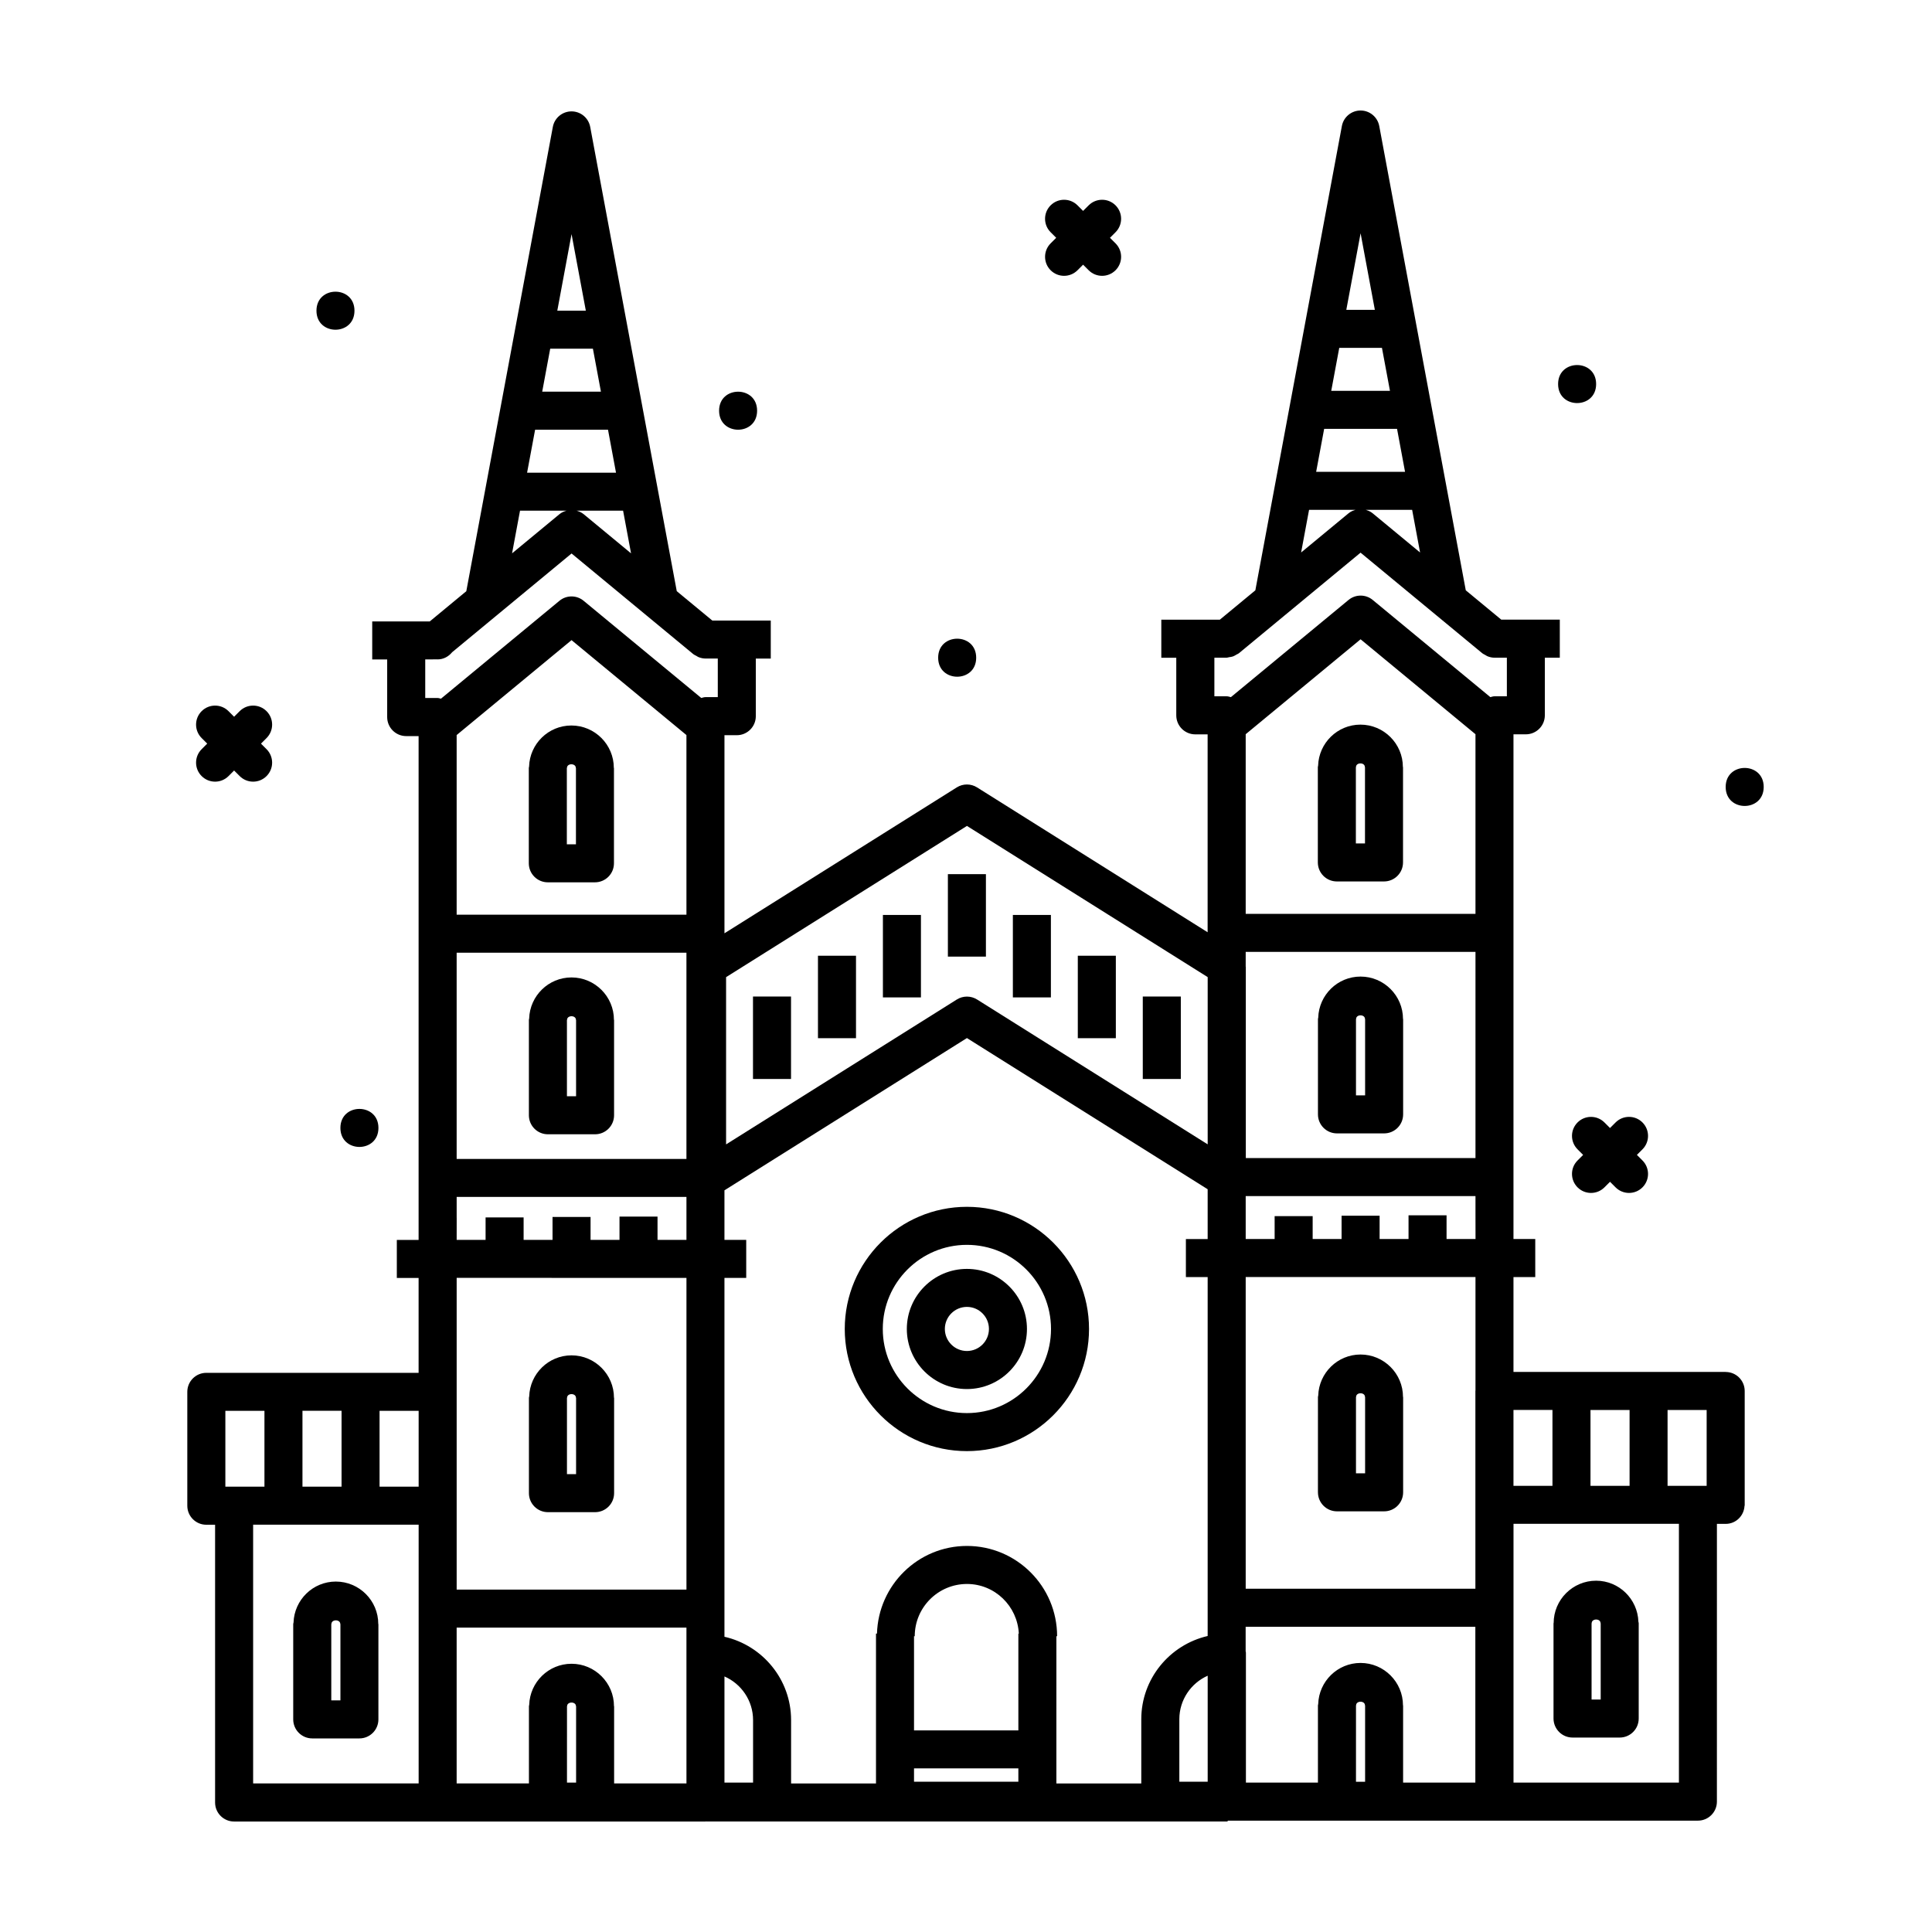 <?xml version="1.0" encoding="UTF-8"?>
<!-- Uploaded to: ICON Repo, www.iconrepo.com, Generator: ICON Repo Mixer Tools -->
<svg fill="#000000" width="800px" height="800px" version="1.1" viewBox="144 144 512 512" xmlns="http://www.w3.org/2000/svg">
 <g>
  <path d="m395.2 375.66h10.078v21.852h-10.078z"/>
  <path d="m412.42 386.47h10.078v21.852h-10.078z"/>
  <path d="m429.63 397.28h10.078v21.852h-10.078z"/>
  <path d="m446.85 408.09h10.078v21.852h-10.078z"/>
  <path d="m377.98 386.47h10.078v21.852h-10.078z"/>
  <path d="m360.77 397.28h10.078v21.852h-10.078z"/>
  <path d="m343.55 408.09h10.078v21.852h-10.078z"/>
  <path d="m493.27 539.48c0 2.781 2.254 5.039 5.039 5.039h12.496c2.785 0 5.039-2.258 5.039-5.039v-25.27h-0.035c0-6.203-5.047-11.25-11.25-11.25-6.086 0-11.035 4.867-11.219 10.906-0.012 0.121-0.07 0.223-0.07 0.344l-0.004 25.27zm10.109-25.273c0-1.301 2.352-1.301 2.352 0h0.035v20.234h-2.418v-20.234z"/>
  <path d="m498.31 444.36h12.496c2.785 0 5.039-2.258 5.039-5.039v-25.27h-0.035c0-6.203-5.047-11.25-11.25-11.25-6.086 0-11.035 4.867-11.219 10.906-0.012 0.121-0.07 0.223-0.07 0.344v25.27c0 2.781 2.25 5.039 5.039 5.039zm5.07-30.309c0-1.301 2.352-1.301 2.352 0h0.035v20.234h-2.418v-20.234z"/>
  <path d="m493.31 346.94c-0.012 0.121-0.07 0.223-0.07 0.344v25.27c0 2.781 2.254 5.039 5.039 5.039h12.496c2.785 0 5.039-2.258 5.039-5.039v-25.27h-0.035c0-6.203-5.047-11.25-11.25-11.25-6.09 0-11.035 4.867-11.219 10.906zm12.391 0.344h0.035v20.234h-2.418v-20.234h0.035c0-1.301 2.348-1.301 2.348 0z"/>
  <path d="m289.21 544.74h12.496c2.785 0 5.039-2.258 5.039-5.039v-25.27h-0.035c0-6.203-5.047-11.25-11.25-11.25-6.086 0-11.035 4.867-11.219 10.906-0.012 0.121-0.07 0.223-0.07 0.344v25.27c0 2.785 2.25 5.039 5.039 5.039zm5.07-30.309c0-1.301 2.352-1.301 2.352 0h0.035v20.234h-2.418v-20.234z"/>
  <path d="m233 563.13c-6.07 0-11 4.84-11.211 10.863-0.012 0.137-0.082 0.25-0.082 0.395v25.27c0 2.781 2.254 5.039 5.039 5.039h12.496c2.785 0 5.039-2.258 5.039-5.039v-25.27h-0.035c0.008-6.211-5.043-11.258-11.246-11.258zm1.211 31.488h-2.418v-20.234h0.039c0-1.305 2.348-1.293 2.348 0h0.035v20.234z"/>
  <path d="m306.7 414.28c0-6.203-5.047-11.25-11.25-11.25-6.086 0-11.035 4.867-11.219 10.906-0.012 0.121-0.07 0.223-0.07 0.344v25.277c0 2.781 2.254 5.039 5.039 5.039h12.496c2.785 0 5.039-2.258 5.039-5.039v-25.277zm-10.039 20.238h-2.418v-20.238h0.035c0-1.293 2.352-1.293 2.352 0h0.035v20.238z"/>
  <path d="m284.21 347.17c-0.012 0.121-0.07 0.223-0.07 0.344v25.27c0 2.781 2.254 5.039 5.039 5.039h12.488c2.785 0 5.039-2.258 5.039-5.039v-25.27h-0.035c0-6.203-5.047-11.25-11.25-11.25-6.09 0-11.031 4.867-11.211 10.906zm12.387 0.344h0.035v20.234h-2.414v-20.234h0.035c-0.004-1.301 2.344-1.289 2.344 0z"/>
  <path d="m560.74 604.47h12.496c2.785 0 5.039-2.258 5.039-5.039v-25.27c0-0.141-0.066-0.258-0.082-0.395-0.211-6.019-5.141-10.863-11.211-10.863-6.203 0-11.25 5.047-11.25 11.25h-0.035v25.27c0.008 2.789 2.266 5.047 5.043 5.047zm5.074-30.309c0-1.293 2.348-1.305 2.348 0h0.039v20.234h-2.418v-20.234z"/>
  <path d="m601.32 507.58h-56.234v-25.148h5.773v-10.078h-5.773v-133.75h3.273c2.785 0 5.039-2.258 5.039-5.039v-15.27h3.965v-10.078h-15.508l-9.41-7.777-22.93-123.04c-0.449-2.387-2.527-4.113-4.953-4.113-2.422 0-4.508 1.727-4.953 4.117l-22.93 123.04-9.418 7.785h-15.504v10.078h3.965v15.27c0 2.781 2.254 5.039 5.039 5.039h3.269v52.441l-61.109-38.391c-1.641-1.027-3.719-1.027-5.359 0l-61.574 38.668v-52.496h3.269c2.785 0 5.039-2.258 5.039-5.039v-15.27h3.965v-10.078h-15.496l-9.418-7.785-22.938-123.03c-0.449-2.387-2.527-4.117-4.953-4.117-2.422 0-4.508 1.727-4.953 4.117l-22.93 123.04-9.688 8.012h-15.246v10.078h3.965v15.27c0 2.781 2.254 5.039 5.039 5.039h3.289v133.52h-5.773v10.078h5.773v25.148l-56.258-0.004c-2.785 0-5.039 2.258-5.039 5.039v30.18c0 2.781 2.254 5.039 5.039 5.039h2.324v73.609c0 2.781 2.254 5.039 5.039 5.039h124.91c0.066 0 0.125-0.035 0.191-0.039l-0.004 0.035h138.2v-0.227h124.62c2.785 0 5.039-2.258 5.039-5.039l0.004-73.609h2.324c2.707 0 4.867-2.141 4.992-4.812h0.047v-30.406c-0.004-2.781-2.258-5.035-5.043-5.035zm-5.039 30.18h-10.359v-20.102h10.359zm-30.785 0v-20.102h10.359v20.102zm-10.078-20.105v20.102h-10.332v-20.102zm-52.074 78.293h0.035c0-1.301 2.352-1.301 2.352 0h0.035v20.234h-2.418l0.004-20.234zm12.461 0c0-6.203-5.047-11.25-11.25-11.25-6.086 0-11.035 4.867-11.219 10.906-0.012 0.121-0.07 0.223-0.07 0.344v20.461h-19.086v-34.449c0-0.121-0.059-0.223-0.07-0.344v-6.504h60.871v41.297h-19.145v-20.461zm-129.39-18.336c0-7.633 6.207-13.844 13.84-13.844 7.379 0 13.383 5.848 13.742 13.16h-0.121v25.645h-27.652v-24.957zm-0.191 35.031h27.652v3.531h-27.652zm37.73-35.031h0.191c0-13.191-10.715-23.922-23.891-23.922-12.953 0-23.477 10.367-23.844 23.234h-0.262v39.711h-22.5v-16.793c0-10.777-7.566-19.785-17.66-22.086v-95.098h5.769v-10.078h-5.769v-13.133l64.258-40.352 63.797 40.066v13.195h-5.769v10.078h5.769v95.121c-10.055 2.328-17.59 11.316-17.59 22.066v17.012h-22.5zm-87.965 10.664c4.457 1.949 7.582 6.398 7.582 11.566v16.566h-7.582zm-10.074-201.87h-60.898v-47.609l30.445-25.156 30.449 25.156zm-60.898 10.074h60.895v54.648h-60.895zm270 54.422h-60.863v-50.727h-0.031v-3.918h60.895zm0-64.723h-60.895v-47.605l30.449-25.156 30.445 25.156zm-70.969 230h-7.512v-16.566c0-5.141 3.094-9.566 7.512-11.531zm70.969-103.69c0 0.047-0.023 0.082-0.023 0.121v52.418h-60.871v-82.598h60.895zm0-40.137h-7.664v-6.281h-10.078v6.281h-7.664v-6.176h-10.078v6.176h-7.664v-6.07h-10.078v6.07h-7.668v-11.375h60.895v4.988l0.012 6.387zm-22.664-224.78h-15.559l2.121-11.387h11.316zm-17.438 10.078h19.316l2.121 11.391h-23.559zm23.316 21.461 2.106 11.305-12.555-10.379c-0.559-0.465-1.203-0.742-1.867-0.926zm-13.66-73.293 3.777 20.289h-7.562zm-13.656 73.293h12.316c-0.664 0.188-1.309 0.465-1.867 0.926l-12.555 10.379zm-21.836 39.184c0.238 0 0.43-0.102 0.648-0.133 0.359-0.047 0.699-0.086 1.043-0.211 0.336-0.121 0.625-0.309 0.926-0.492 0.191-0.121 0.414-0.168 0.59-0.316l32.277-26.684 20.051 16.574c0.004 0.004 0.012 0.004 0.016 0.012l12.207 10.09c0.23 0.191 0.5 0.281 0.75 0.43 0.215 0.121 0.402 0.273 0.641 0.363 0.59 0.23 1.199 0.367 1.812 0.367h3.293v10.23h-3.273c-0.395 0-0.734 0.137-1.102 0.223l-31.172-25.754c-1.859-1.543-4.555-1.543-6.414 0l-31.172 25.754c-0.367-0.086-0.715-0.223-1.109-0.223h-3.269v-10.23zm-68.828 44.582 63.797 40.066v44.32l-61.117-38.387c-1.641-1.027-3.719-1.027-5.359 0l-61.152 38.398v-44.32zm-97-115.08h-15.562l2.121-11.391h11.316zm-17.441 10.078h19.316l2.121 11.387h-23.562zm23.316 21.461 2.106 11.305-12.559-10.383c-0.555-0.457-1.195-0.734-1.855-0.922zm-13.66-73.293 3.785 20.289h-7.562zm-13.656 73.293h12.312c-0.664 0.188-1.305 0.465-1.863 0.926l-12.555 10.379zm-21.852 39.41h0.012c1.57 0 2.922-0.766 3.844-1.895l31.656-26.172 32.273 26.684c0.238 0.195 0.516 0.293 0.777 0.438 0.207 0.117 0.387 0.262 0.613 0.348 0.59 0.23 1.199 0.367 1.82 0.367h3.269v10.23h-3.269c-0.395 0-0.742 0.137-1.109 0.223l-31.176-25.754c-1.859-1.543-4.555-1.543-6.414 0l-31.391 25.941c-0.301-0.055-0.578-0.18-0.898-0.18h-3.273v-10.23l3.266-0.008zm5.062 147.98v-5.527h60.895v11.379h-7.664v-6.168h-10.078v6.168l-7.668-0.004v-6.062h-10.078v6.062h-7.664v-5.953h-10.078v5.953h-7.664l0.008-5.848zm60.898 15.926v82.605l-60.898-0.004v-82.605zm-70.973 55.328h-10.359v-20.102h10.359zm-51.223 0v-20.102h10.359v20.102zm20.434-20.109h10.359v20.102h-10.359zm-13.074 30.184h43.863v68.574h-43.863zm53.938 27.277h60.895v6.848l0.004 34.449h-19.172v-20.465h-0.035c0-6.203-5.047-11.25-11.25-11.25-6.086 0-11.035 4.867-11.219 10.906-0.012 0.121-0.07 0.223-0.07 0.344v20.465h-19.156v-41.297zm29.23 20.832h0.035c0-1.293 2.352-1.293 2.352 0h0.035v20.234h-2.418l0.004-20.234zm294.68 20.238h-43.836v-68.574h43.836z"/>
  <path d="m344.64 252.84c0 6.719-10.074 6.719-10.074 0 0-6.715 10.074-6.715 10.074 0"/>
  <path d="m402.7 318.3c0 6.715-10.078 6.715-10.078 0 0-6.719 10.078-6.719 10.078 0"/>
  <path d="m237.94 226.34c0 6.719-10.074 6.719-10.074 0s10.074-6.719 10.074 0"/>
  <path d="m244.29 442.91c0 6.719-10.078 6.719-10.078 0 0-6.715 10.078-6.715 10.078 0"/>
  <path d="m611.4 352.55c0 6.715-10.078 6.715-10.078 0 0-6.719 10.078-6.719 10.078 0"/>
  <path d="m566.99 245.78c0 6.719-10.078 6.719-10.078 0s10.078-6.719 10.078 0"/>
  <path d="m422.43 215.62c0.984 0.984 2.273 1.477 3.562 1.477 1.289 0 2.578-0.492 3.562-1.477l1.477-1.477 1.477 1.477c0.984 0.984 2.273 1.477 3.562 1.477 1.289 0 2.578-0.492 3.562-1.477 1.969-1.969 1.969-5.152 0-7.125l-1.477-1.477 1.477-1.477c1.969-1.969 1.969-5.152 0-7.125-1.969-1.969-5.152-1.969-7.125 0l-1.477 1.477-1.477-1.477c-1.969-1.969-5.152-1.969-7.125 0-1.969 1.969-1.969 5.152 0 7.125l1.477 1.477-1.477 1.477c-1.965 1.969-1.965 5.16 0 7.125z"/>
  <path d="m197.44 349.67c0.984 0.984 2.273 1.477 3.562 1.477s2.578-0.492 3.562-1.477l1.477-1.477 1.477 1.477c0.984 0.984 2.273 1.477 3.562 1.477s2.578-0.492 3.562-1.477c1.969-1.969 1.969-5.152 0-7.125l-1.477-1.477 1.477-1.477c1.969-1.969 1.969-5.152 0-7.125-1.969-1.969-5.152-1.969-7.125 0l-1.477 1.477-1.477-1.477c-1.969-1.969-5.152-1.969-7.125 0-1.969 1.969-1.969 5.152 0 7.125l1.477 1.477-1.477 1.477c-1.969 1.969-1.969 5.156 0 7.125z"/>
  <path d="m562.07 441.46c-1.969 1.969-1.969 5.152 0 7.125l1.477 1.477-1.477 1.477c-1.969 1.969-1.969 5.152 0 7.125 0.984 0.984 2.273 1.477 3.562 1.477 1.289 0 2.578-0.492 3.562-1.477l1.477-1.477 1.477 1.477c0.984 0.984 2.273 1.477 3.562 1.477 1.289 0 2.578-0.492 3.562-1.477 1.969-1.969 1.969-5.152 0-7.125l-1.477-1.477 1.477-1.477c1.969-1.969 1.969-5.152 0-7.125-1.969-1.969-5.152-1.969-7.125 0l-1.477 1.477-1.477-1.477c-1.973-1.965-5.156-1.965-7.125 0z"/>
  <path d="m400.24 463.82c-17.852 0-32.371 14.52-32.371 32.371s14.52 32.371 32.371 32.371c17.844 0 32.363-14.52 32.363-32.371s-14.52-32.371-32.363-32.371zm0 54.664c-12.289 0-22.293-10-22.293-22.293s10-22.293 22.293-22.293c12.293 0 22.289 10 22.289 22.293-0.004 12.293-10.004 22.293-22.289 22.293z"/>
  <path d="m400.24 480.27c-8.777 0-15.922 7.141-15.922 15.922s7.144 15.922 15.922 15.922c8.777 0 15.914-7.141 15.914-15.922s-7.141-15.922-15.914-15.922zm0 21.758c-3.223 0-5.844-2.621-5.844-5.844 0-3.223 2.625-5.844 5.844-5.844s5.84 2.621 5.84 5.844c-0.004 3.227-2.617 5.844-5.84 5.844z"/>
 </g>
</svg>